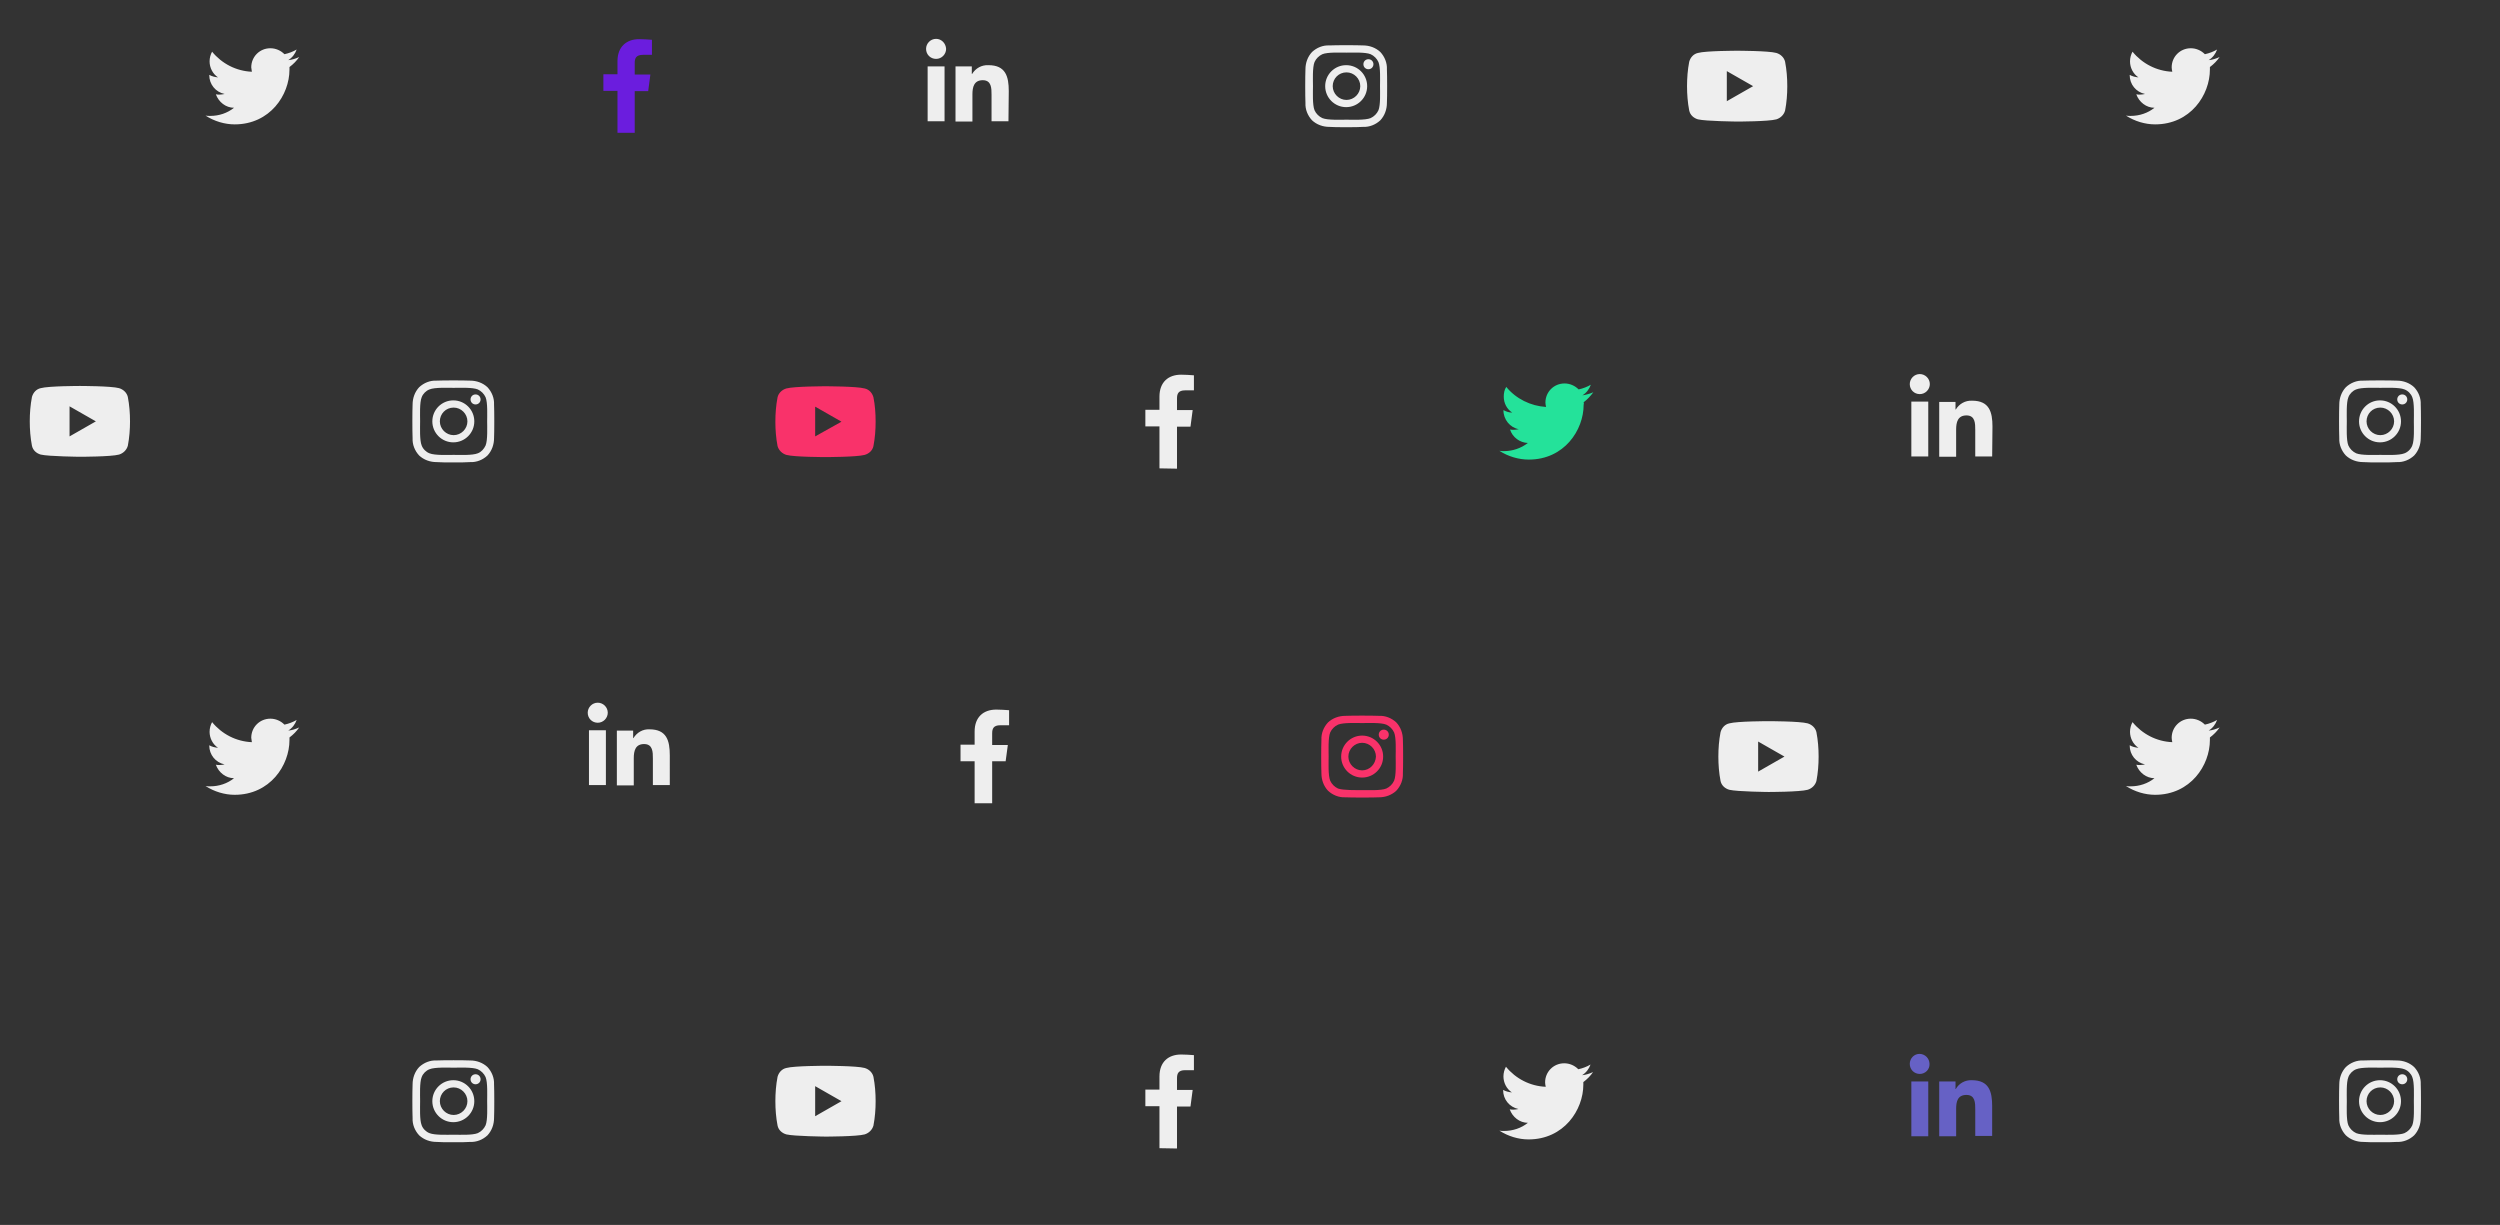 <?xml version="1.0" encoding="utf-8"?>
<!-- Generator: Adobe Illustrator 23.0.4, SVG Export Plug-In . SVG Version: 6.00 Build 0)  -->
<svg version="1.1" id="Laag_1" xmlns="http://www.w3.org/2000/svg" xmlns:xlink="http://www.w3.org/1999/xlink" x="0px" y="0px"
	 viewBox="0 0 798 391" style="enable-background:new 0 0 798 391;" xml:space="preserve">
<rect x="0" y="0" width="798" height="391" fill="#333333" stroke="none"/>
<style type="text/css">
	.st0{fill:#EEEEEE;}
	.st1{fill:#6B1DDE;}
	.st2{fill:#F9326A;}
	.st3{fill:#24E29A;}
	.st4{fill:#6661C5;}
</style>
<path id="Union_1" class="st0" d="M370.1,366.5v-13.4h-4.5v-5.3h4.5v-4.2c0-4.6,2.8-7,6.9-7c1.4,0,2.7,0.1,4.1,0.2v4.8h-2.8
	c-2.2,0-2.6,1.1-2.6,2.6v3.7h5l-0.7,5.3h-4.3v13.4L370.1,366.5z M754.3,364.5c-2,0-4-0.7-5.5-2.1c-1.4-1.5-2.2-3.5-2.1-5.5
	c-0.1-2.2-0.1-8.7,0-10.8c0-2,0.7-4,2.1-5.5c1.5-1.4,3.5-2.2,5.5-2.1c2.2-0.1,8.7-0.1,10.8,0c2,0,4,0.7,5.5,2.1
	c1.4,1.5,2.2,3.5,2.1,5.5c0.1,2.2,0.1,8.7,0,10.8c0,2-0.7,4-2.1,5.5c-1.5,1.4-3.5,2.2-5.5,2.1c-1.1,0.1-3.2,0.1-5.4,0.1
	S755.4,364.6,754.3,364.5L754.3,364.5z M767.5,361.7c1.1-0.5,2-1.4,2.5-2.5c0.7-1.7,0.5-5.8,0.5-7.7s0.2-6-0.5-7.7
	c-0.4-1.1-1.4-2.1-2.5-2.5c-1.7-0.7-5.8-0.5-7.7-0.5s-6-0.2-7.7,0.5c-1.1,0.4-2.1,1.4-2.5,2.5c-0.7,1.7-0.5,5.8-0.5,7.7
	c0,1.9-0.2,6,0.5,7.7c0.5,1.1,1.4,2,2.5,2.5c1.7,0.7,5.8,0.5,7.7,0.5S765.8,362.4,767.5,361.7L767.5,361.7z M139.3,364.5
	c-2,0-4-0.7-5.5-2.1c-1.4-1.5-2.2-3.5-2.1-5.5c-0.1-2.2-0.1-8.7,0-10.8c0-2,0.7-4,2.1-5.5c1.5-1.4,3.5-2.2,5.5-2.1
	c2.2-0.1,8.7-0.1,10.8,0c2,0,4,0.7,5.5,2.1c1.4,1.5,2.2,3.5,2.1,5.5c0.1,2.2,0.1,8.7,0,10.8c0,2-0.7,4-2.1,5.5
	c-1.5,1.4-3.5,2.2-5.5,2.1c-1.1,0.1-3.2,0.1-5.4,0.1S140.4,364.6,139.3,364.5L139.3,364.5z M152.5,361.7c1.1-0.5,2-1.4,2.5-2.5
	c0.7-1.7,0.5-5.8,0.5-7.7s0.2-6-0.5-7.7c-0.5-1.1-1.4-2-2.5-2.5c-1.7-0.7-5.8-0.5-7.7-0.5s-6-0.2-7.7,0.5c-1.1,0.4-2.1,1.4-2.5,2.5
	c-0.7,1.7-0.5,5.8-0.5,7.7c0,1.9-0.2,6,0.5,7.7c0.4,1.1,1.4,2.1,2.5,2.5c1.7,0.7,5.8,0.5,7.7,0.5S150.8,362.4,152.5,361.7
	L152.5,361.7z M478.6,360.9c0.5,0.1,1,0.1,1.5,0.1c2.8,0,5.5-0.9,7.6-2.6c-2.6,0-4.9-1.8-5.8-4.3c0.4,0.1,0.8,0.1,1.2,0.1
	c0.5,0,1.1-0.1,1.6-0.2c-2.9-0.6-4.9-3.1-4.9-6v-0.1c0.9,0.5,1.8,0.7,2.8,0.8c-1.7-1.1-2.7-3.1-2.7-5.1c0-1.1,0.3-2.2,0.8-3.1
	c3.1,3.8,7.7,6.2,12.7,6.4c-0.1-0.5-0.2-0.9-0.2-1.4c0-3.4,2.7-6.1,6.1-6.1c0,0,0,0,0,0c1.7,0,3.3,0.7,4.5,1.9
	c1.4-0.3,2.7-0.8,3.9-1.5c-0.5,1.4-1.4,2.6-2.7,3.4c1.2-0.1,2.4-0.5,3.5-1c-0.8,1.2-1.9,2.3-3.1,3.2c0,0.3,0,0.5,0,0.8
	c0,8.1-6.2,17.5-17.5,17.5C484.7,363.7,481.4,362.7,478.6,360.9L478.6,360.9z M251,362.1c-1.4-0.4-2.5-1.4-2.8-2.8
	c-0.5-2.6-0.7-5.2-0.7-7.8c0-2.6,0.2-5.2,0.7-7.8c0.4-1.4,1.4-2.5,2.8-2.8c2.5-0.7,12.5-0.7,12.5-0.7s10,0,12.5,0.7
	c1.4,0.4,2.5,1.5,2.8,2.8c0.5,2.6,0.7,5.2,0.7,7.8c0,2.6-0.2,5.2-0.7,7.8c-0.4,1.4-1.5,2.4-2.8,2.8c-2.5,0.7-12.5,0.7-12.5,0.7
	S253.5,362.7,251,362.1L251,362.1z M260.2,356.3l8.4-4.8l-8.4-4.8V356.3z M753,351.5c0-3.7,3-6.7,6.7-6.7c0,0,0,0,0,0
	c3.7,0,6.7,3,6.7,6.7c0,0,0,0,0,0c0,3.7-3,6.7-6.7,6.7c0,0,0,0,0,0C756,358.2,753,355.2,753,351.5C753,351.5,753,351.5,753,351.5
	L753,351.5z M755.4,351.5c0,2.4,2,4.4,4.4,4.4c2.4,0,4.4-2,4.4-4.4c0-2.4-2-4.4-4.4-4.4C757.3,347.1,755.4,349.1,755.4,351.5
	L755.4,351.5z M138,351.5c0-3.7,3-6.7,6.7-6.7c0,0,0,0,0,0c3.7,0,6.7,3,6.7,6.7c0,0,0,0,0,0c0,3.7-3,6.7-6.7,6.7c0,0,0,0,0,0
	C141,358.2,138,355.2,138,351.5C138,351.5,138,351.5,138,351.5L138,351.5z M140.4,351.5c0,2.4,2,4.4,4.4,4.4c2.4,0,4.4-2,4.4-4.4
	c0-2.4-2-4.4-4.4-4.4C142.3,347.1,140.4,349.1,140.4,351.5L140.4,351.5z M765.2,344.5c0-0.9,0.7-1.6,1.6-1.6l0,0
	c0.9,0,1.6,0.7,1.6,1.6c0,0.9-0.7,1.6-1.6,1.6c0,0,0,0,0,0C765.9,346.1,765.2,345.4,765.2,344.5
	C765.2,344.5,765.2,344.5,765.2,344.5L765.2,344.5z M150.2,344.5c0-0.9,0.7-1.6,1.6-1.6c0.9,0,1.6,0.7,1.6,1.6
	c0,0.9-0.7,1.6-1.6,1.6c0,0,0,0,0,0C150.9,346.1,150.2,345.4,150.2,344.5C150.2,344.5,150.2,344.5,150.2,344.5L150.2,344.5z
	 M311.1,256.4v-13.4h-4.5v-5.3h4.5v-4.2c0-4.6,2.8-7,6.9-7c1.4,0,2.7,0.1,4.1,0.2v4.8h-2.8c-2.2,0-2.6,1.1-2.6,2.6v3.7h5L321,243
	h-4.3v13.4L311.1,256.4z M678.6,250.9c0.5,0.1,1,0.1,1.5,0.1c2.8,0,5.5-0.9,7.6-2.6c-2.6,0-4.9-1.8-5.8-4.3c0.4,0.1,0.8,0.1,1.2,0.1
	c0.5,0,1.1-0.1,1.6-0.2c-2.9-0.6-4.9-3.1-4.9-6v-0.1c0.9,0.5,1.8,0.7,2.8,0.8c-1.7-1.1-2.7-3.1-2.7-5.1c0-1.1,0.3-2.2,0.8-3.1
	c3.1,3.8,7.7,6.2,12.7,6.4c-0.1-0.5-0.2-0.9-0.2-1.4c0-3.4,2.7-6.1,6.1-6.1c0,0,0,0,0,0c1.7,0,3.3,0.7,4.5,1.9
	c1.4-0.3,2.7-0.8,3.9-1.5c-0.5,1.4-1.4,2.6-2.7,3.4c1.2-0.1,2.4-0.5,3.5-1c-0.8,1.2-1.9,2.3-3.1,3.2c0,0.3,0,0.5,0,0.8
	c0,8.1-6.2,17.5-17.5,17.5C684.7,253.7,681.4,252.7,678.6,250.9z M65.6,250.9c0.5,0.1,1,0.1,1.5,0.1c2.8,0,5.5-0.9,7.6-2.6
	c-2.6,0-4.9-1.8-5.8-4.3c0.4,0.1,0.8,0.1,1.2,0.1c0.5,0,1.1-0.1,1.6-0.2c-2.9-0.6-4.9-3.1-4.9-6v-0.1c0.9,0.5,1.8,0.7,2.8,0.8
	c-1.7-1.1-2.7-3.1-2.7-5.1c0-1.1,0.3-2.2,0.8-3.1c3.1,3.8,7.7,6.2,12.7,6.4c-0.1-0.5-0.1-0.9-0.2-1.4c0-3.4,2.7-6.1,6.1-6.1
	c0,0,0,0,0,0c1.7,0,3.3,0.7,4.5,1.9c1.4-0.3,2.7-0.8,3.9-1.5c-0.5,1.4-1.4,2.6-2.7,3.4c1.2-0.1,2.4-0.5,3.5-1
	c-0.8,1.2-1.9,2.3-3.1,3.2c0,0.3,0,0.5,0,0.8c0,8.1-6.2,17.5-17.5,17.5C71.7,253.7,68.4,252.7,65.6,250.9z M552,252.1
	c-1.4-0.4-2.5-1.4-2.8-2.8c-0.5-2.6-0.7-5.2-0.7-7.8c0-2.6,0.2-5.2,0.7-7.8c0.4-1.4,1.4-2.5,2.8-2.8c2.5-0.7,12.5-0.7,12.5-0.7
	s10,0,12.5,0.7c1.4,0.4,2.5,1.5,2.8,2.8c0.5,2.6,0.7,5.2,0.7,7.8c0,2.6-0.2,5.2-0.7,7.8c-0.4,1.4-1.5,2.4-2.8,2.8
	c-2.5,0.7-12.5,0.7-12.5,0.7S554.5,252.7,552,252.1L552,252.1z M561.2,246.3l8.4-4.8l-8.4-4.8V246.3z M213.8,250.6h-5.4v-8.5
	c0-2,0-4.6-2.8-4.6c-2.8,0-3.3,2.2-3.3,4.5v8.7h-5.4v-17.5h5.2v2.4h0.1c1.1-1.8,3-2.9,5.1-2.8c5.5,0,6.5,3.6,6.5,8.3L213.8,250.6
	L213.8,250.6z M188,250.6v-17.5h5.4v17.5L188,250.6z M187.6,227.5c0-1.7,1.4-3.2,3.2-3.2c1.7,0,3.2,1.4,3.2,3.2
	c0,1.7-1.4,3.2-3.2,3.2C189,230.7,187.6,229.3,187.6,227.5L187.6,227.5z M370.1,149.5v-13.4h-4.5v-5.3h4.5v-4.2c0-4.6,2.8-7,6.9-7
	c1.4,0,2.7,0.1,4.1,0.2v4.8h-2.8c-2.2,0-2.6,1.1-2.6,2.6v3.7h5l-0.7,5.3h-4.3v13.4L370.1,149.5z M754.3,147.5c-2,0-4-0.7-5.5-2.1
	c-1.4-1.5-2.2-3.5-2.1-5.5c-0.1-2.2-0.1-8.7,0-10.8c0-2,0.7-4,2.1-5.5c1.5-1.4,3.5-2.2,5.5-2.1c2.2-0.1,8.7-0.1,10.8,0
	c2,0,4,0.7,5.5,2.1c1.4,1.5,2.2,3.5,2.1,5.5c0.1,2.2,0.1,8.7,0,10.8c0,2-0.7,4-2.1,5.5c-1.5,1.4-3.5,2.2-5.5,2.1
	c-1.1,0.1-3.2,0.1-5.4,0.1S755.4,147.6,754.3,147.5L754.3,147.5z M767.5,144.7c1.1-0.4,2.1-1.4,2.5-2.5c0.7-1.7,0.5-5.8,0.5-7.7
	s0.2-6-0.5-7.7c-0.4-1.1-1.4-2.1-2.5-2.5c-1.7-0.7-5.8-0.5-7.7-0.5s-6-0.2-7.7,0.5c-1.1,0.4-2.1,1.4-2.5,2.5
	c-0.7,1.7-0.5,5.8-0.5,7.7s-0.2,6,0.5,7.7c0.5,1.1,1.4,2,2.5,2.5c1.7,0.7,5.8,0.5,7.7,0.5S765.8,145.4,767.5,144.7L767.5,144.7z
	 M139.3,147.5c-2,0-4-0.7-5.5-2.1c-1.4-1.5-2.2-3.5-2.1-5.5c-0.1-2.2-0.1-8.7,0-10.8c0-2,0.7-4,2.1-5.5c1.5-1.4,3.5-2.2,5.5-2.1
	c2.2-0.1,8.7-0.1,10.8,0c2,0,4,0.7,5.5,2.1c1.4,1.5,2.2,3.5,2.1,5.5c0.1,2.2,0.1,8.7,0,10.8c0,2-0.7,4-2.1,5.5
	c-1.5,1.4-3.5,2.2-5.5,2.1c-1.1,0.1-3.2,0.1-5.4,0.1S140.4,147.6,139.3,147.5L139.3,147.5z M152.5,144.7c1.1-0.4,2-1.4,2.5-2.5
	c0.7-1.7,0.5-5.8,0.5-7.7s0.2-6-0.5-7.7c-0.5-1.1-1.4-2-2.5-2.5c-1.7-0.7-5.8-0.5-7.7-0.5s-6-0.2-7.7,0.5c-1.1,0.4-2.1,1.4-2.5,2.5
	c-0.7,1.7-0.5,5.8-0.5,7.7s-0.2,6,0.5,7.7c0.4,1.1,1.4,2.1,2.5,2.5c1.7,0.7,5.8,0.5,7.7,0.5S150.8,145.4,152.5,144.7L152.5,144.7z
	 M635.9,145.7h-5.4v-8.5c0-2,0-4.6-2.8-4.6c-2.8,0-3.3,2.2-3.3,4.5v8.7h-5.4v-17.5h5.2v2.4h0.1c1.1-1.8,3-2.9,5.2-2.8
	c5.5,0,6.5,3.6,6.5,8.3L635.9,145.7L635.9,145.7z M610.1,145.7v-17.5h5.4v17.5H610.1z M13,145.1c-1.4-0.4-2.5-1.4-2.8-2.8
	c-0.5-2.6-0.7-5.2-0.7-7.8c0-2.6,0.2-5.2,0.7-7.8c0.4-1.4,1.4-2.5,2.8-2.8c2.5-0.7,12.5-0.7,12.5-0.7s10,0,12.5,0.7
	c1.4,0.4,2.5,1.5,2.8,2.8c0.5,2.6,0.7,5.2,0.7,7.8c0,2.6-0.2,5.2-0.7,7.8c-0.4,1.4-1.5,2.4-2.8,2.8c-2.5,0.7-12.5,0.7-12.5,0.7
	S15.5,145.7,13,145.1L13,145.1z M22.2,139.3l8.4-4.8l-8.4-4.8V139.3z M753,134.5c0-3.7,3-6.7,6.7-6.7c0,0,0,0,0,0
	c3.7,0,6.7,3,6.7,6.7c0,0,0,0,0,0c0,3.7-3,6.7-6.7,6.7c0,0,0,0,0,0C756,141.2,753,138.2,753,134.5C753,134.5,753,134.5,753,134.5
	L753,134.5z M755.4,134.5c0,2.4,2,4.4,4.4,4.4c2.4,0,4.4-2,4.4-4.4c0-2.4-2-4.4-4.4-4.4C757.3,130.1,755.4,132.1,755.4,134.5
	L755.4,134.5z M138,134.5c0-3.7,3-6.7,6.7-6.7c0,0,0,0,0,0c3.7,0,6.7,3,6.7,6.7c0,0,0,0,0,0c0,3.7-3,6.7-6.7,6.7c0,0,0,0,0,0
	C141,141.2,138,138.2,138,134.5C138,134.5,138,134.5,138,134.5L138,134.5z M140.4,134.5c0,2.4,2,4.4,4.4,4.4c2.4,0,4.4-2,4.4-4.4
	c0-2.4-2-4.4-4.4-4.4C142.3,130.1,140.4,132.1,140.4,134.5L140.4,134.5z M765.2,127.5c0-0.9,0.7-1.6,1.6-1.6c0,0,0,0,0,0
	c0.9,0,1.6,0.7,1.6,1.6c0,0,0,0,0,0c0,0.9-0.7,1.6-1.6,1.6c0,0,0,0,0,0C765.9,129.1,765.2,128.4,765.2,127.5
	C765.2,127.5,765.2,127.5,765.2,127.5L765.2,127.5z M150.2,127.5c0-0.9,0.7-1.6,1.6-1.6h0c0.9,0,1.6,0.7,1.6,1.6c0,0,0,0,0,0
	c0,0.9-0.7,1.6-1.6,1.6c0,0,0,0,0,0C150.9,129.1,150.2,128.4,150.2,127.5L150.2,127.5z M609.6,122.6c0-1.7,1.4-3.2,3.2-3.2
	c1.7,0,3.2,1.4,3.2,3.2c0,0,0,0,0,0c0,1.7-1.4,3.2-3.2,3.2C611,125.8,609.6,124.4,609.6,122.6z M424.3,40.5c-2,0-4-0.7-5.5-2.1
	c-1.4-1.5-2.2-3.5-2.1-5.5c-0.1-2.2-0.1-8.7,0-10.8c0-2,0.7-4,2.1-5.5c1.5-1.4,3.5-2.2,5.5-2.1c2.2-0.1,8.7-0.1,10.8,0
	c2,0,4,0.7,5.5,2.1c1.4,1.5,2.2,3.5,2.1,5.5c0.1,2.2,0.1,8.7,0,10.8c0,2-0.7,4-2.1,5.5c-1.5,1.4-3.5,2.2-5.5,2.1
	c-1.1,0.1-3.3,0.1-5.4,0.1S425.4,40.6,424.3,40.5L424.3,40.5z M437.5,37.7c1.1-0.5,2-1.4,2.5-2.5c0.7-1.7,0.5-5.8,0.5-7.7
	s0.2-6-0.5-7.7c-0.5-1.1-1.4-2-2.5-2.5c-1.7-0.7-5.8-0.5-7.7-0.5s-6-0.2-7.7,0.5c-1.1,0.5-2,1.4-2.5,2.5c-0.7,1.7-0.5,5.8-0.5,7.7
	s-0.2,6,0.5,7.7c0.5,1.1,1.4,2,2.5,2.5c1.7,0.7,5.8,0.5,7.7,0.5S435.8,38.4,437.5,37.7L437.5,37.7z M678.6,36.9
	c0.5,0.1,1,0.1,1.5,0.1c2.8,0,5.5-0.9,7.6-2.6c-2.6,0-4.9-1.8-5.8-4.3c0.4,0.1,0.8,0.1,1.2,0.1c0.5,0,1.1-0.1,1.6-0.2
	c-2.9-0.6-4.9-3.1-4.9-6v-0.1c0.9,0.5,1.8,0.7,2.8,0.8c-1.7-1.1-2.7-3.1-2.7-5.1c0-1.1,0.3-2.2,0.8-3.1c3.1,3.8,7.7,6.2,12.7,6.4
	c-0.1-0.5-0.2-0.9-0.2-1.4c0-3.4,2.7-6.1,6.1-6.1c0,0,0,0,0,0c1.7,0,3.3,0.7,4.5,1.9c1.4-0.3,2.7-0.8,3.9-1.5
	c-0.5,1.4-1.4,2.6-2.7,3.4c1.2-0.1,2.4-0.5,3.5-1c-0.8,1.2-1.9,2.3-3.1,3.2c0,0.3,0,0.5,0,0.8c0,8.1-6.2,17.5-17.5,17.5
	C684.7,39.7,681.4,38.7,678.6,36.9L678.6,36.9z M65.6,36.9c0.5,0.1,1,0.1,1.5,0.1c2.8,0,5.5-0.9,7.6-2.6c-2.6,0-4.9-1.8-5.8-4.3
	c0.4,0.1,0.8,0.1,1.2,0.1c0.5,0,1.1-0.1,1.6-0.2c-2.9-0.6-4.9-3.1-4.9-6v-0.1c0.9,0.5,1.8,0.7,2.8,0.8c-1.7-1.1-2.7-3.1-2.7-5.1
	c0-1.1,0.3-2.2,0.8-3.1c3.1,3.8,7.7,6.2,12.7,6.4c-0.1-0.5-0.1-0.9-0.2-1.4c0-3.4,2.7-6.1,6.1-6.1c0,0,0,0,0,0
	c1.7,0,3.3,0.7,4.5,1.9c1.4-0.3,2.7-0.8,3.9-1.5c-0.5,1.4-1.4,2.6-2.7,3.4c1.2-0.1,2.4-0.5,3.5-1c-0.8,1.2-1.9,2.3-3.1,3.2
	c0,0.3,0,0.5,0,0.8c0,8.1-6.2,17.5-17.5,17.5C71.7,39.7,68.4,38.7,65.6,36.9L65.6,36.9z M542,38.1c-1.4-0.4-2.5-1.4-2.8-2.8
	c-0.5-2.6-0.7-5.2-0.7-7.8c0-2.6,0.2-5.2,0.7-7.8c0.4-1.4,1.4-2.5,2.8-2.8c2.5-0.7,12.5-0.7,12.5-0.7s10,0,12.5,0.7
	c1.4,0.4,2.5,1.5,2.8,2.8c0.5,2.6,0.7,5.2,0.7,7.8c0,2.6-0.2,5.2-0.7,7.8c-0.4,1.4-1.5,2.4-2.8,2.8c-2.5,0.7-12.5,0.7-12.5,0.7
	S544.5,38.7,542,38.1L542,38.1z M551.2,32.3l8.4-4.8l-8.4-4.8V32.3z M321.9,38.7h-5.4v-8.5c0-2,0-4.6-2.8-4.6
	c-2.8,0-3.3,2.2-3.3,4.5v8.7h-5.4V21.2h5.2v2.4h0.1c1.1-1.8,3-2.9,5.2-2.8c5.5,0,6.5,3.6,6.5,8.3L321.9,38.7L321.9,38.7z
	 M296.1,38.7V21.2h5.4v17.5L296.1,38.7z M423,27.5c0-3.7,3-6.7,6.7-6.7c0,0,0,0,0,0c3.7,0,6.7,3,6.7,6.7c0,0,0,0,0,0
	c0,3.7-3,6.7-6.7,6.7c0,0,0,0,0,0C426,34.2,423,31.2,423,27.5C423,27.5,423,27.5,423,27.5L423,27.5z M425.4,27.5
	c0,2.4,2,4.4,4.4,4.4c2.4,0,4.4-2,4.4-4.4c0-2.4-2-4.4-4.4-4.4C427.3,23.1,425.4,25.1,425.4,27.5L425.4,27.5z M435.2,20.5
	c0-0.9,0.7-1.6,1.6-1.6c0.9,0,1.6,0.7,1.6,1.6c0,0,0,0,0,0c0,0.9-0.7,1.6-1.6,1.6c0,0,0,0,0,0C435.9,22.1,435.2,21.4,435.2,20.5
	C435.2,20.5,435.2,20.5,435.2,20.5L435.2,20.5z M295.6,15.6c0-1.7,1.4-3.2,3.2-3.2c1.7,0,3.1,1.4,3.2,3.2c0,1.7-1.4,3.2-3.2,3.2
	C297,18.8,295.6,17.4,295.6,15.6z"/>
<path id="Path_73" class="st1" d="M205.3,17.5h2.8v-4.8c-1.4-0.1-2.7-0.2-4.1-0.2c-4.1,0-6.9,2.5-6.9,7v4.2h-4.5v5.3h4.5v13.4h5.5
	V29.1h4.3l0.7-5.3h-5v-3.7C202.6,18.5,203.1,17.5,205.3,17.5z"/>
<path id="Path_75" class="st2" d="M434.8,234.8c-3.7,0-6.7,3-6.7,6.7c0,0,0,0,0,0c0,3.7,3,6.7,6.7,6.7c0,0,0,0,0,0
	c3.7,0,6.7-3,6.7-6.7c0,0,0,0,0,0C441.5,237.8,438.5,234.8,434.8,234.8C434.8,234.8,434.8,234.8,434.8,234.8z M434.8,245.9
	c-2.4,0-4.4-2-4.4-4.4c0-2.4,2-4.4,4.4-4.4c2.4,0,4.4,2,4.4,4.4C439.1,243.9,437.2,245.9,434.8,245.9z M443.3,234.5
	c0-0.9-0.7-1.6-1.6-1.6c-0.9,0-1.6,0.7-1.6,1.6c0,0.9,0.7,1.6,1.6,1.6c0,0,0,0,0,0C442.6,236.1,443.3,235.4,443.3,234.5
	C443.3,234.5,443.3,234.5,443.3,234.5z M447.8,236.1c0-2-0.7-4-2.1-5.5c-1.5-1.4-3.5-2.2-5.5-2.1c-2.2-0.1-8.7-0.1-10.8,0
	c-2,0-4,0.7-5.5,2.1c-1.4,1.5-2.2,3.5-2.1,5.5c-0.1,2.2-0.1,8.7,0,10.8c0,2,0.7,4,2.1,5.5c1.5,1.4,3.5,2.2,5.5,2.1
	c2.2,0.1,8.7,0.1,10.8,0c2,0,4-0.7,5.5-2.1c1.4-1.5,2.2-3.5,2.1-5.5C447.9,244.7,447.9,238.2,447.8,236.1z M445,249.2
	c-0.5,1.1-1.4,2-2.5,2.5c-1.7,0.7-5.8,0.5-7.7,0.5s-6,0.1-7.7-0.5c-1.1-0.5-2-1.4-2.5-2.5c-0.7-1.7-0.5-5.8-0.5-7.7
	c0-1.9-0.2-6,0.5-7.7c0.5-1.1,1.4-2,2.5-2.5c1.7-0.7,5.8-0.5,7.7-0.5c1.9,0,6-0.2,7.7,0.5c1.1,0.5,2,1.4,2.5,2.5
	c0.7,1.7,0.5,5.8,0.5,7.7C445.5,243.4,445.7,247.5,445,249.2L445,249.2z"/>
<path id="Path_74" class="st2" d="M278.8,126.8c-0.4-1.4-1.4-2.5-2.8-2.8c-2.5-0.7-12.5-0.7-12.5-0.7s-10,0-12.5,0.7
	c-1.4,0.4-2.5,1.5-2.8,2.8c-0.5,2.6-0.7,5.2-0.7,7.8c0,2.6,0.2,5.2,0.7,7.8c0.4,1.4,1.5,2.4,2.8,2.8c2.5,0.7,12.5,0.7,12.5,0.7
	s10,0,12.5-0.7c1.4-0.4,2.5-1.4,2.8-2.8c0.5-2.6,0.7-5.2,0.7-7.8C279.5,131.9,279.3,129.3,278.8,126.8z M260.2,139.3v-9.5l8.4,4.8
	L260.2,139.3z"/>
<path id="Path_76" class="st3" d="M505.5,128.4c1.2-0.9,2.2-2,3.1-3.2c-1.1,0.5-2.3,0.8-3.5,1c1.3-0.8,2.2-2,2.7-3.4
	c-1.2,0.7-2.5,1.2-3.9,1.5c-1.2-1.2-2.8-1.9-4.5-1.9c-3.4,0-6.1,2.7-6.1,6.1c0,0,0,0,0,0c0,0.5,0.1,0.9,0.2,1.4
	c-4.9-0.3-9.6-2.6-12.7-6.4c-0.6,0.9-0.8,2-0.8,3.1c0,2.1,1,4,2.7,5.1c-1,0-1.9-0.3-2.8-0.8v0.1c0,2.9,2.1,5.5,4.9,6
	c-0.5,0.1-1.1,0.2-1.6,0.2c-0.4,0-0.8,0-1.2-0.1c0.8,2.5,3.1,4.2,5.7,4.3c-2.2,1.7-4.9,2.6-7.6,2.6c-0.5,0-1,0-1.5-0.1
	c2.8,1.8,6.1,2.8,9.4,2.8c11.3,0,17.5-9.4,17.5-17.5C505.6,128.9,505.6,128.7,505.5,128.4z"/>
<path id="Path_77" class="st4" d="M615.5,362.7v-17.5h-5.4v17.5H615.5z M612.8,342.8c1.7,0,3.2-1.4,3.1-3.2c0-1.7-1.4-3.2-3.2-3.2
	c-1.7,0-3.1,1.4-3.1,3.2C609.6,341.4,611,342.8,612.8,342.8z M635.9,362.7L635.9,362.7l0-9.6c0-4.7-1-8.3-6.5-8.3
	c-2.1-0.1-4.1,1-5.1,2.8h-0.1v-2.4h-5.2v17.5h5.4v-8.7c0-2.3,0.4-4.5,3.3-4.5c2.8,0,2.8,2.6,2.8,4.6v8.5H635.9z"/>
</svg>
